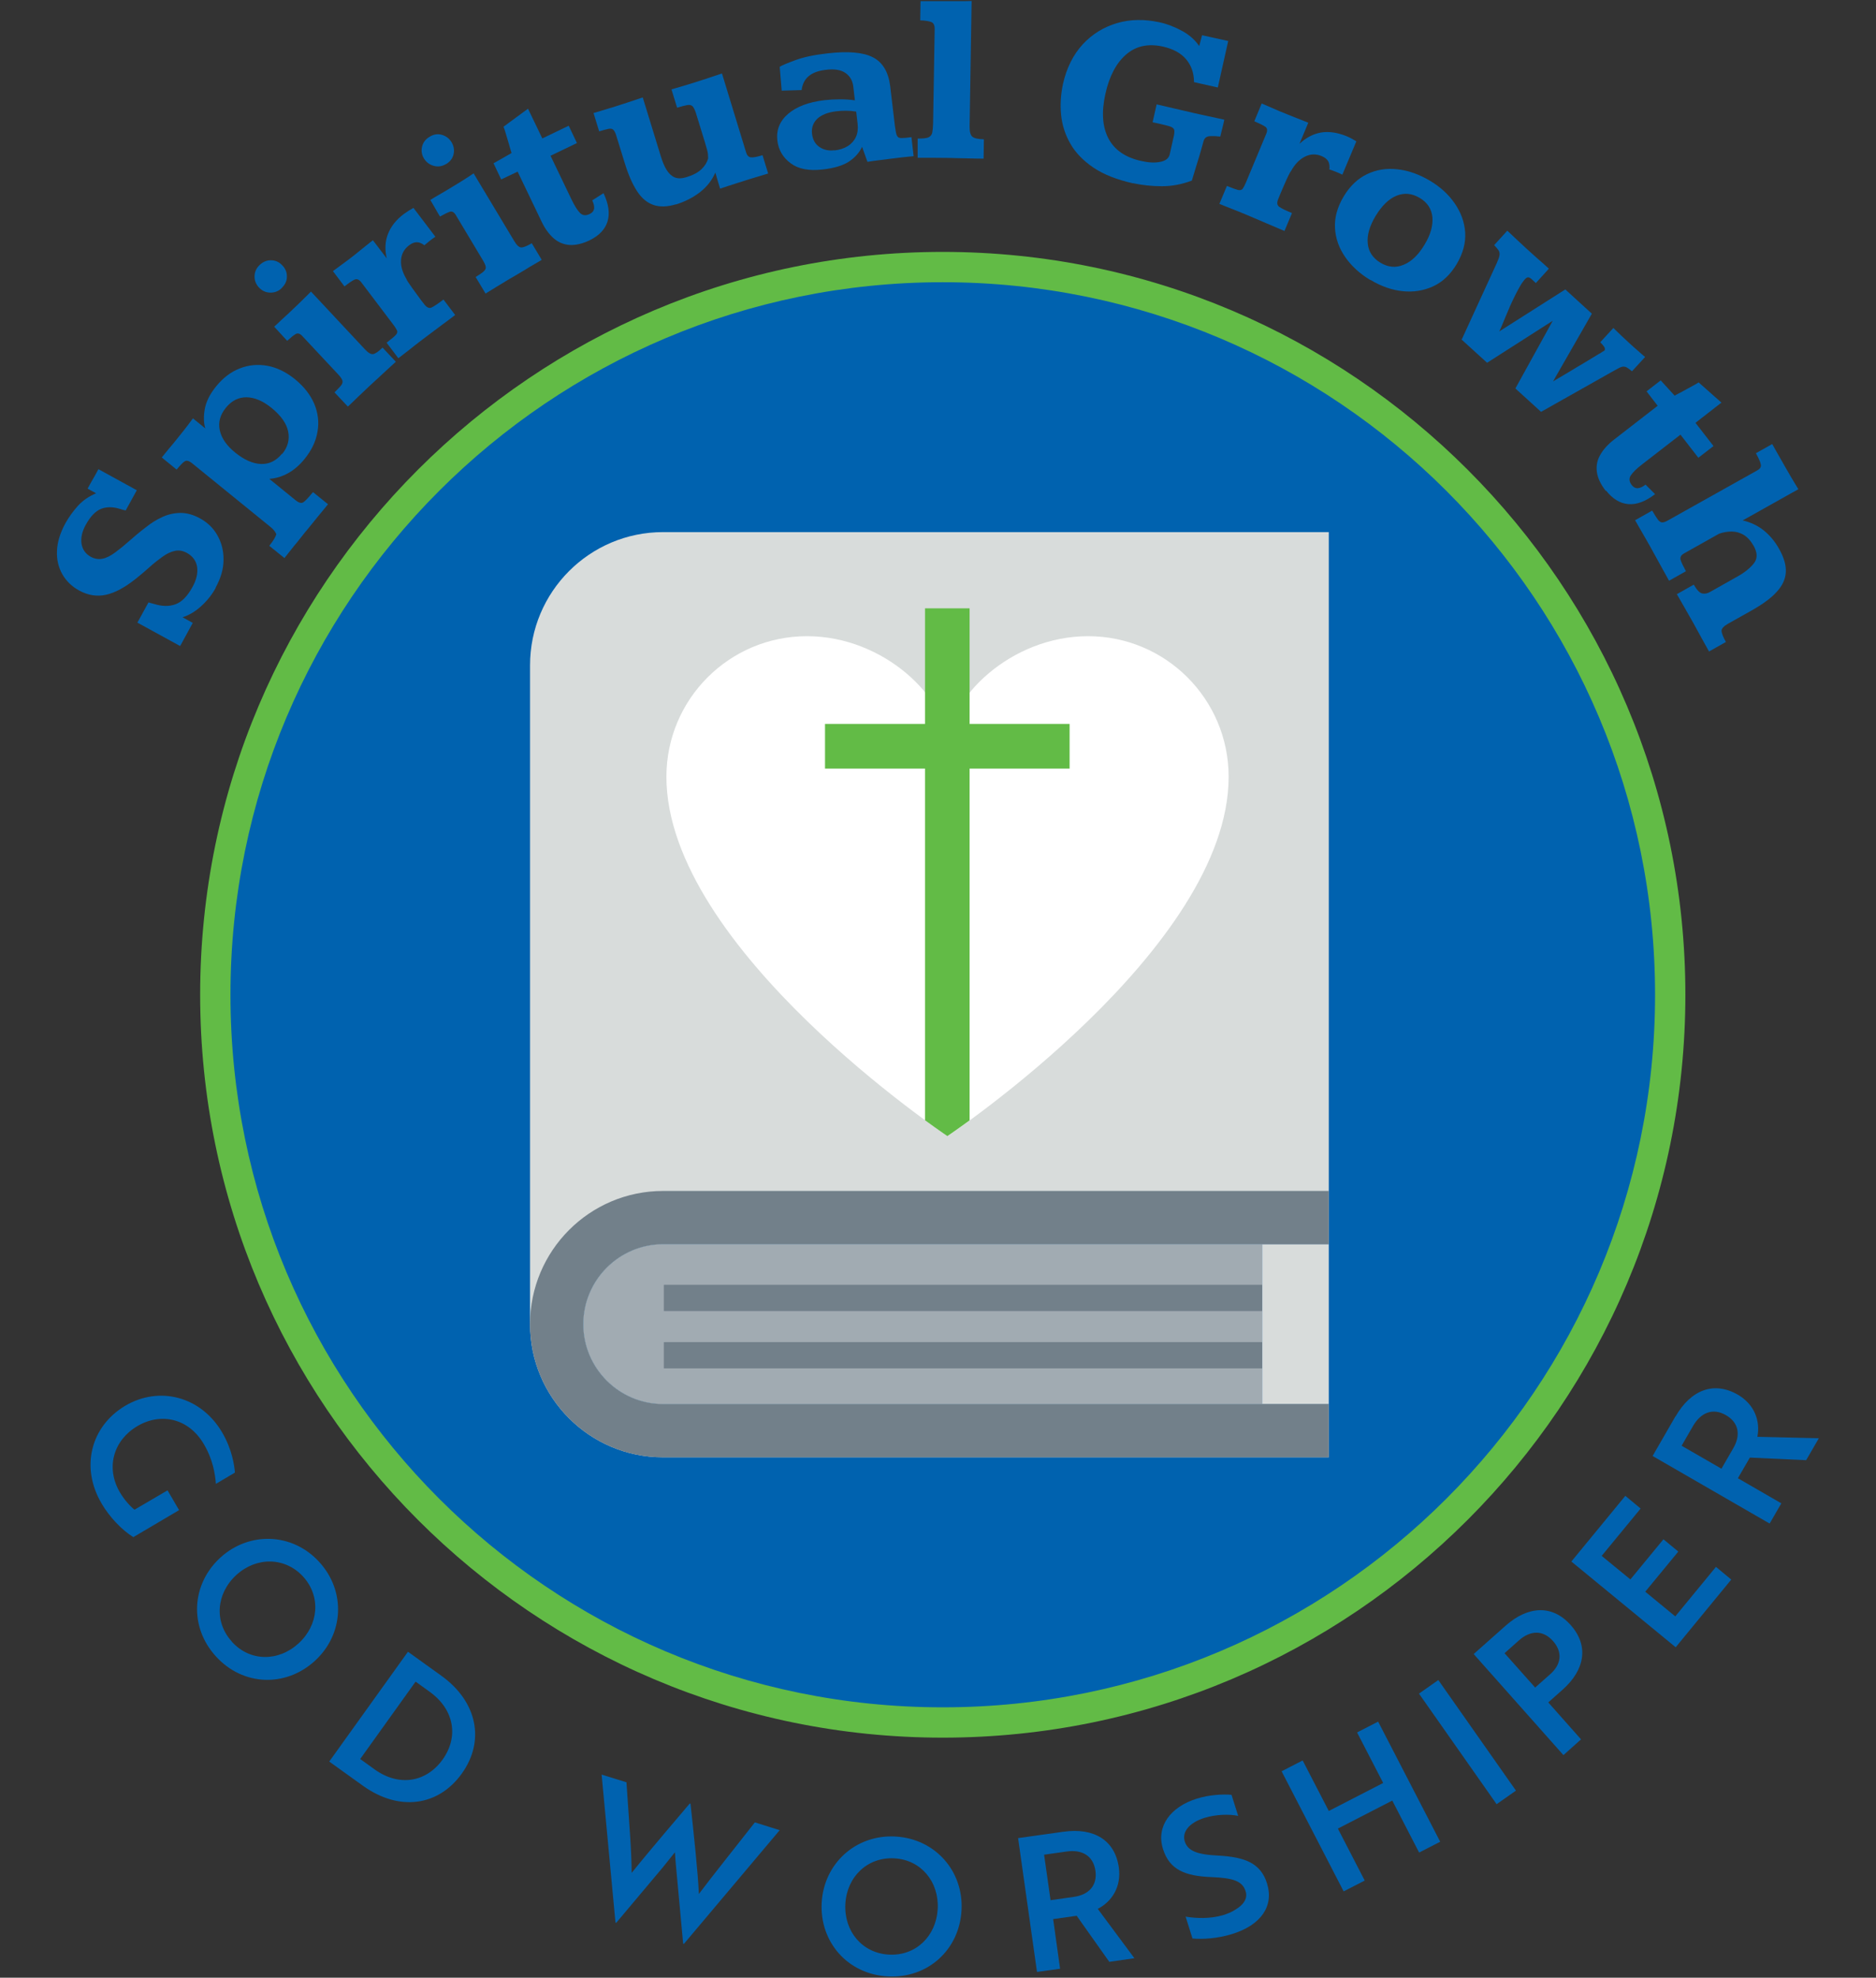 <?xml version="1.0" encoding="UTF-8"?> <svg xmlns="http://www.w3.org/2000/svg" id="Layer_1" data-name="Layer 1" viewBox="0 0 130 137"><rect x="0" y="0" width="130" height="137" fill="#333333" stroke="none"/><defs><style> .cls-1 { fill: #62bb46; } .cls-1, .cls-2, .cls-3, .cls-4, .cls-5, .cls-6 { stroke-width: 0px; } .cls-2 { fill: #d8dcdb; } .cls-3 { fill: #a1abb2; } .cls-4 { fill: #72808a; } .cls-5 { fill: #fff; } .cls-6 { fill: #0062af; } </style></defs><g><g><circle class="cls-6" cx="65.33" cy="68.91" r="50.41" transform="translate(-6.47 131.05) rotate(-87.4)"></circle><path class="cls-1" d="m65.33,19.55c27.26,0,49.36,22.1,49.36,49.36s-22.1,49.36-49.36,49.36S15.97,96.17,15.97,68.91s22.1-49.36,49.36-49.36m0-2.1c-28.37,0-51.46,23.08-51.46,51.46s23.08,51.46,51.46,51.46,51.46-23.08,51.46-51.46-23.08-51.46-51.46-51.46h0Z"></path></g><path class="cls-3" d="m87.47,86.19v11.07h-41.52c-3.05,0-5.53-2.48-5.53-5.53s2.48-5.54,5.53-5.54h41.52Z"></path><path class="cls-4" d="m46,89v1.82h41.47v-1.82h-41.47Zm0,5.79h41.47v-1.82h-41.47v1.82Z"></path><path class="cls-2" d="m45.95,36.86c-5.09,0-9.22,4.13-9.22,9.23v45.64c0,5.09,4.13,9.22,9.22,9.22h46.13v-3.69h-46.13c-3.05,0-5.53-2.48-5.53-5.53s2.48-5.54,5.53-5.54h46.13v-49.33h-46.13Z"></path><rect class="cls-2" x="87.47" y="86.19" width="4.61" height="11.07"></rect><path class="cls-5" d="m75.4,44.07c-5.38,0-9.74,4.33-9.74,7.58,0-3.25-4.36-7.58-9.74-7.58s-9.74,4.36-9.74,9.74c0,11.91,19.48,24.89,19.48,24.89,0,0,19.48-12.99,19.48-24.89,0-5.38-4.36-9.74-9.74-9.74Z"></path><path class="cls-1" d="m64.11,77.61c.96.7,1.54,1.09,1.54,1.09,0,0,.58-.39,1.54-1.09v-24.37h6.93v-3.09h-6.93v-8.01h-3.09v8.01h-6.93v3.09h6.93v24.37Z"></path><path class="cls-4" d="m40.42,91.73c0,3.05,2.48,5.53,5.53,5.53h46.13v3.69h-46.13c-5.09,0-9.22-4.13-9.22-9.22s4.13-9.23,9.22-9.23h46.13v3.69h-46.13c-3.05,0-5.53,2.49-5.53,5.54Z"></path></g><g><path class="cls-6" d="m14.95,40.72c-.27.49-.61.91-1.02,1.28s-.84.62-1.28.76l.71.39c-.1.17-.21.38-.34.62-.13.24-.25.45-.35.64s-.16.3-.19.34l-2.96-1.62.77-1.4c.07.02.14.04.21.06s.13.03.19.05c.54.17,1.03.18,1.47.02.44-.16.83-.56,1.18-1.2.27-.49.38-.95.32-1.38-.06-.42-.3-.75-.71-.98-.28-.15-.55-.2-.83-.14-.28.06-.56.19-.85.4-.29.21-.59.44-.9.72-.31.28-.63.55-.97.82-.74.59-1.42.96-2.05,1.1-.63.14-1.25.04-1.86-.29-.51-.28-.9-.66-1.17-1.13-.27-.48-.4-1.02-.37-1.62.02-.61.22-1.24.58-1.91.24-.43.53-.83.87-1.21.34-.37.76-.66,1.26-.87-.13-.07-.33-.18-.59-.32.02-.04.08-.14.16-.29.09-.16.18-.33.3-.53.11-.2.21-.37.29-.53l2.66,1.46-.77,1.4c-.07-.02-.14-.03-.21-.05-.07-.02-.13-.04-.2-.06-.48-.15-.91-.15-1.3,0-.39.16-.74.53-1.06,1.11-.26.47-.35.91-.29,1.31.07.4.28.7.64.9.28.15.55.19.83.13s.56-.21.86-.43c.3-.22.62-.48.97-.79.35-.31.73-.63,1.15-.95.36-.29.74-.53,1.14-.71.4-.19.82-.28,1.26-.29.44,0,.9.12,1.38.39.51.28.91.67,1.19,1.17s.43,1.06.42,1.69c0,.63-.19,1.28-.56,1.95Z"></path><path class="cls-6" d="m19.7,38.65l-1.04-.84c.28-.35.44-.62.49-.81-.05-.1-.11-.2-.18-.28-.07-.08-.16-.17-.28-.26l-5.38-4.37c-.22-.18-.4-.22-.53-.12-.13.09-.31.28-.54.56l-1.03-.84c.15-.18.29-.36.43-.53.14-.17.28-.33.41-.49.22-.27.43-.54.66-.82.22-.28.44-.57.66-.87l.86.7c-.12-.37-.13-.82-.04-1.34s.36-1.05.79-1.58c.48-.59,1.02-1,1.64-1.24.61-.24,1.25-.3,1.91-.18.66.12,1.29.43,1.9.92.64.52,1.08,1.09,1.35,1.72.26.63.34,1.27.22,1.93-.11.66-.41,1.29-.9,1.89-.33.41-.71.74-1.12.97s-.85.37-1.32.4l1.82,1.48c.22.18.4.23.53.15.13-.08.31-.27.55-.56l.13-.15,1.04.84c-.1.12-.21.26-.35.43-.14.16-.28.34-.43.52s-.29.36-.43.53-.26.33-.38.46c-.1.13-.22.27-.35.44s-.26.33-.4.49c-.14.17-.26.33-.38.48-.12.15-.22.28-.31.39Zm-.14-7.21c.38-.47.52-.98.41-1.54-.11-.56-.49-1.1-1.15-1.64-.6-.49-1.18-.73-1.74-.74-.56,0-1.04.24-1.44.74-.39.49-.53,1-.41,1.55s.48,1.07,1.08,1.55c.62.5,1.21.76,1.78.78s1.05-.22,1.45-.71Z"></path><path class="cls-6" d="m19.52,19.96c-.23.22-.5.32-.81.31-.3-.01-.56-.13-.77-.36-.21-.23-.31-.49-.3-.79.01-.3.13-.56.37-.78s.5-.32.8-.31c.3.01.55.13.76.36.22.23.32.49.31.79,0,.29-.13.55-.36.77Zm4.58,8.2l-.92-.98c.22-.22.38-.38.47-.5.09-.12.11-.24.07-.34-.04-.11-.14-.25-.3-.42l-2.48-2.65c-.16-.17-.31-.21-.45-.13-.14.08-.34.24-.59.47-.16-.17-.31-.33-.45-.49-.15-.16-.3-.32-.45-.49.17-.15.33-.3.48-.45.16-.14.31-.28.46-.42.26-.25.53-.5.8-.76.27-.26.54-.53.81-.8l3.73,3.99c.23.25.42.36.57.34s.37-.17.66-.45l.92.98c-.14.13-.29.27-.46.42-.17.15-.34.31-.51.47-.17.16-.34.32-.5.46-.16.15-.3.28-.42.39-.29.28-.55.52-.76.72-.21.21-.43.42-.66.63Z"></path><path class="cls-6" d="m27.6,24.81l-.81-1.07c.31-.24.52-.41.63-.53s.14-.22.09-.32-.13-.24-.27-.42l-2.21-2.92c-.15-.19-.3-.25-.46-.18-.16.07-.39.23-.7.47l-.8-1.06c.1-.07.23-.17.41-.3.17-.13.4-.3.69-.51.27-.21.55-.42.82-.65.28-.22.56-.45.85-.68l.96,1.26c-.14-.6-.12-1.16.08-1.68.2-.52.56-.99,1.11-1.4.19-.14.41-.28.66-.42l1.52,2c-.12.08-.25.17-.4.29-.15.12-.27.22-.36.3-.19-.14-.36-.21-.53-.21-.17,0-.35.07-.54.22-.33.25-.52.59-.55,1.01-.03.42.1.86.38,1.33.01.05.06.12.13.23.07.11.16.24.27.39s.21.29.32.44c.11.15.21.28.3.41.09.12.16.21.21.27.17.22.34.3.51.22.17-.08.44-.26.82-.55l.81,1.07c-.35.27-.7.53-1.04.78-.34.25-.74.55-1.2.9-.36.27-.66.51-.9.7-.24.19-.5.39-.76.59Z"></path><path class="cls-6" d="m30.91,11.36c-.28.17-.56.21-.85.13-.29-.08-.52-.25-.68-.51s-.2-.54-.13-.83c.07-.29.25-.52.53-.68.27-.17.56-.21.84-.13s.51.25.67.51c.16.27.21.55.14.84-.07.29-.24.51-.52.68Zm2.74,8.98l-.69-1.15c.26-.16.45-.29.56-.39.11-.1.16-.21.14-.32-.02-.12-.09-.27-.21-.47l-1.87-3.12c-.12-.2-.26-.27-.41-.22s-.38.16-.68.33c-.12-.19-.23-.39-.34-.58-.11-.19-.22-.38-.33-.57.19-.12.38-.23.57-.34.18-.11.36-.21.53-.31.31-.18.62-.38.94-.57.32-.2.64-.4.96-.62l2.81,4.68c.17.29.33.44.48.45s.4-.09.74-.29l.69,1.15c-.16.1-.34.2-.54.32-.2.11-.4.23-.6.36-.2.12-.4.24-.59.35-.19.11-.35.21-.5.29-.35.21-.64.39-.89.54-.25.16-.51.31-.78.48Z"></path><path class="cls-6" d="m40.87,16.64c-.51.25-.98.35-1.39.33-.42-.03-.79-.18-1.11-.46-.32-.28-.61-.67-.85-1.18l-1.65-3.44-1.14.54-.53-1.12c.07-.04.21-.12.41-.23s.48-.28.84-.48c-.01-.02-.04-.12-.09-.29-.05-.17-.1-.37-.17-.59-.07-.22-.13-.42-.18-.6-.06-.18-.09-.29-.12-.34l1.7-1.25.99,2.06,1.83-.88.57,1.2-1.83.88,1.46,3.04c.21.43.4.74.58.92.18.18.4.21.68.07.17-.08.27-.2.3-.36.02-.16-.02-.35-.13-.58l.78-.5c.36.75.45,1.41.28,1.96s-.58.98-1.23,1.3Z"></path><path class="cls-6" d="m46.85,14.15c-.6.18-1.12.2-1.56.05-.44-.15-.82-.46-1.14-.95s-.6-1.12-.85-1.93l-.6-1.94c-.06-.2-.13-.33-.21-.4s-.19-.08-.34-.05c-.15.03-.36.09-.63.17l-.39-1.27c.12-.04.27-.08.47-.14s.39-.12.56-.17c.18-.05.29-.08.34-.1.35-.11.69-.22,1.02-.33.33-.11.67-.22,1.02-.34l1.25,4.07c.12.39.25.71.41.96s.34.42.56.51.5.08.82-.02c.45-.14.79-.32,1.03-.55.24-.23.39-.48.46-.75,0-.18-.01-.36-.06-.55s-.11-.39-.17-.59l-.61-1.98c-.08-.25-.16-.41-.24-.49-.09-.08-.21-.11-.37-.08-.16.03-.4.09-.7.18l-.39-1.27c.25-.07.51-.15.76-.22.25-.08.53-.16.85-.26.33-.11.65-.21.96-.31.31-.1.62-.21.93-.31l1.67,5.46c.06.21.17.33.33.35.15.02.42-.03.81-.15l.39,1.27c-.24.07-.46.14-.66.2-.2.06-.4.12-.6.18-.35.11-.69.22-1.04.33-.35.11-.69.22-1.03.34-.04-.12-.08-.25-.12-.4s-.09-.28-.12-.41c-.04-.13-.07-.23-.09-.31-.22.53-.58.98-1.06,1.36-.48.37-1.04.66-1.69.86Z"></path><path class="cls-6" d="m57.01,11.74c-.95.11-1.69-.03-2.22-.43-.54-.4-.84-.92-.92-1.56-.09-.74.16-1.36.74-1.86.58-.5,1.42-.82,2.51-.95.36-.04.72-.06,1.08-.06.36,0,.71.02,1.04.07l-.11-.95c-.05-.42-.23-.73-.55-.95s-.78-.29-1.38-.21c-1,.12-1.55.58-1.65,1.4l-1.38.04-.14-1.65c.15-.1.51-.25,1.08-.46s1.3-.37,2.21-.47c1.43-.17,2.49-.08,3.17.27.68.35,1.08,1.02,1.2,2.02l.32,2.71c.04.3.08.52.12.64.05.12.12.2.21.21.09.02.23.01.42,0l.4-.05.15,1.32c-.05,0-.2.02-.42.04-.23.02-.46.05-.71.08-.24.03-.41.05-.5.06-.31.04-.57.08-.79.1s-.48.07-.78.11l-.37-1.04c-.19.41-.5.75-.92,1.03-.42.27-1.02.45-1.8.54Zm.82-1.32c.36-.04.66-.14.92-.3.25-.16.44-.37.56-.63s.16-.57.12-.91l-.1-.85c-.24-.04-.47-.06-.7-.06-.23,0-.46.01-.69.04-.57.07-1,.24-1.3.51-.29.28-.42.63-.37,1.05.05.41.22.71.51.91.29.2.64.28,1.04.23Z"></path><path class="cls-6" d="m63.59,10.94s0-.1,0-.23c0-.13,0-.28,0-.44s0-.31,0-.44c0-.13,0-.21,0-.23.35,0,.6-.02.74-.08.14-.06.23-.17.27-.32.03-.15.05-.36.06-.62l.11-6.57c0-.27-.08-.43-.25-.49-.17-.06-.42-.1-.75-.11l.02-1.33c.12,0,.31,0,.58,0,.27,0,.53,0,.79,0s.42,0,.49,0c.28,0,.55,0,.83,0,.27,0,.56,0,.85-.01l-.14,8.71c0,.35.06.58.19.69.13.11.4.17.8.18l-.02,1.34c-.37,0-.74-.01-1.11-.02-.37,0-.8-.02-1.28-.03-.44,0-.83-.01-1.17-.01s-.68,0-1.02,0Z"></path><path class="cls-6" d="m78.52,12.7c-1.12-.25-2.04-.61-2.75-1.09-.71-.48-1.24-1.03-1.6-1.66-.36-.63-.57-1.29-.64-2s-.02-1.42.13-2.13c.25-1.12.71-2.03,1.37-2.75.66-.71,1.46-1.2,2.38-1.47s1.89-.28,2.92-.06c.56.12,1.09.33,1.6.61s.89.63,1.17,1.04l.2-.75,1.81.4-.72,3.22-1.65-.37c0-.65-.2-1.18-.56-1.6s-.89-.7-1.58-.86c-1.03-.23-1.88-.05-2.57.55-.68.59-1.16,1.5-1.43,2.72-.28,1.26-.21,2.29.21,3.09.42.8,1.18,1.32,2.27,1.56.52.12.96.14,1.33.06.37-.07.59-.25.65-.53l.29-1.3c.04-.2.04-.34,0-.43-.05-.09-.15-.15-.3-.2-.16-.05-.38-.1-.67-.17l-.51-.11.28-1.24c.45.1.88.2,1.29.3.41.1.86.2,1.33.31.29.06.61.13.96.21.35.08.72.15,1.11.24-.02.09-.05.21-.08.36-.04.15-.07.3-.11.44-.04.15-.06.27-.09.37-.28-.03-.5-.04-.66-.03-.16,0-.27.04-.35.1-.07.06-.13.16-.16.29-.02.09-.08.29-.17.61-.09.32-.2.68-.32,1.06s-.22.72-.31,1.02c-.69.26-1.38.39-2.07.39-.7,0-1.36-.07-2.01-.21Z"></path><path class="cls-6" d="m84.5,14.12l.52-1.24c.36.15.62.24.77.28.15.03.26,0,.32-.08s.14-.23.23-.44l1.41-3.38c.09-.22.07-.39-.07-.48-.14-.1-.39-.22-.76-.38l.51-1.23c.11.05.27.11.47.2s.46.2.78.34c.32.13.64.26.97.39s.67.26,1.01.4l-.61,1.46c.45-.42.94-.68,1.49-.78.55-.09,1.14,0,1.76.25.22.09.45.21.69.36l-.97,2.31c-.12-.06-.27-.13-.45-.2-.17-.07-.32-.12-.45-.16.03-.23,0-.42-.08-.57-.09-.15-.24-.27-.46-.36-.39-.16-.77-.15-1.15.04-.38.19-.7.52-.96.99-.03.03-.08.11-.14.23-.06.12-.13.26-.2.42-.07.16-.15.33-.22.5s-.14.33-.2.47-.1.25-.13.32c-.11.26-.09.44.07.55.15.11.45.25.88.43l-.52,1.24c-.41-.17-.81-.34-1.2-.51-.39-.17-.85-.36-1.38-.59-.42-.17-.77-.32-1.06-.43-.29-.11-.58-.23-.9-.36Z"></path><path class="cls-6" d="m94.96,19.4c-.73-.44-1.31-.97-1.74-1.59s-.67-1.29-.71-2.01c-.04-.72.16-1.45.6-2.19.44-.73.98-1.24,1.63-1.55.65-.31,1.35-.42,2.11-.33.75.08,1.5.35,2.24.79.71.42,1.28.94,1.71,1.56.43.62.68,1.29.73,2.01.05.73-.15,1.46-.59,2.21-.44.73-.98,1.24-1.64,1.54-.66.3-1.36.41-2.11.33-.75-.08-1.49-.34-2.22-.78Zm.7-1.2c.53.32,1.07.37,1.61.14.54-.22,1.03-.69,1.45-1.4.42-.69.59-1.33.54-1.9-.06-.57-.35-1.02-.88-1.33-.54-.32-1.07-.37-1.61-.15-.54.22-1.01.69-1.44,1.39-.42.7-.61,1.34-.55,1.91.05.57.35,1.02.88,1.34Z"></path><path class="cls-6" d="m101.31,23.48l2.4-5.23c.11-.24.18-.43.2-.56.02-.13,0-.25-.06-.34s-.17-.22-.31-.37l.91-1c.06.06.17.16.33.31.16.15.33.31.51.48.18.17.33.3.44.41.25.23.51.46.79.71.28.24.55.48.81.72-.01.02-.07.07-.15.17-.09.1-.19.21-.3.33-.11.12-.21.23-.3.33-.09.1-.14.15-.15.17-.04-.04-.09-.09-.16-.15-.07-.06-.11-.1-.13-.12-.12-.11-.22-.15-.3-.12s-.16.1-.24.21c-.13.16-.25.35-.36.56-.12.21-.22.42-.32.62-.11.22-.21.44-.31.67-.1.23-.19.45-.28.66-.09.21-.17.4-.24.58-.07.18-.14.32-.2.44l4.58-2.91,1.84,1.68-2.69,4.69c.31-.18.59-.35.83-.49.25-.15.51-.3.78-.47.28-.16.54-.32.79-.47.25-.15.45-.27.61-.37s.25-.15.26-.15c.05-.03.1-.07.15-.1.05-.03.1-.06.15-.09.04-.08.03-.17-.03-.26-.06-.09-.15-.19-.27-.31l.91-.99c.19.18.38.36.56.54.19.18.38.35.57.53.19.17.37.34.55.49.18.16.35.31.52.45l-.91.99c-.14-.12-.25-.2-.35-.26-.09-.05-.19-.07-.28-.06-.09.01-.2.05-.34.13-.14.07-.32.18-.56.31l-4.77,2.69-1.78-1.62,2.59-4.69-4.55,2.91-1.78-1.62Z"></path><path class="cls-6" d="m111.27,34c-.35-.45-.55-.88-.61-1.29-.06-.41.01-.81.22-1.18.21-.38.53-.74.97-1.08l3.02-2.34-.77-1,.98-.76c.05.06.16.18.32.35.16.17.37.41.65.71.02-.02.11-.07.27-.15.16-.08.34-.18.54-.29s.38-.21.55-.3c.16-.09.26-.15.3-.18l1.58,1.4-1.8,1.4,1.25,1.61-1.05.81-1.24-1.6-2.66,2.06c-.38.29-.64.55-.78.76-.14.21-.12.44.07.68.12.15.26.22.41.21s.34-.09.54-.25l.66.66c-.66.51-1.28.74-1.86.69-.58-.05-1.09-.37-1.53-.93Z"></path><path class="cls-6" d="m113.32,36.03l1.17-.66c.17.29.3.5.4.63.1.13.2.19.3.19.1,0,.24-.05.41-.15l6.18-3.46c.19-.11.27-.23.24-.39s-.1-.33-.2-.53c-.01-.02-.04-.06-.07-.13s-.06-.11-.08-.13l1.14-.64c.14.26.29.52.45.8s.31.54.45.79c.14.25.29.5.44.76.15.25.31.51.47.78-.1.06-.28.16-.54.3-.26.15-.56.31-.89.5s-.67.37-1,.56-.63.35-.89.5c-.26.15-.44.25-.54.3.56.13,1.05.36,1.47.7.42.34.78.77,1.07,1.3.33.59.48,1.12.45,1.6-.03.48-.24.93-.64,1.36-.39.43-.97.85-1.73,1.28l-1.64.92c-.31.18-.46.35-.44.52.02.17.12.42.3.74l-1.17.66c-.17-.31-.34-.61-.5-.9-.16-.29-.35-.64-.57-1.04-.23-.41-.44-.77-.62-1.09-.18-.32-.36-.63-.54-.94l1.17-.66c.22.37.41.58.59.61.18.04.37,0,.57-.12l1.88-1.06c.5-.28.87-.58,1.13-.91.26-.33.25-.73-.02-1.21-.2-.35-.43-.6-.69-.76-.26-.15-.54-.23-.83-.23-.29,0-.58.05-.87.15l-2.42,1.36c-.22.12-.3.27-.25.45.05.18.18.44.37.79l-1.17.66c-.21-.38-.42-.75-.61-1.1-.19-.35-.42-.77-.7-1.27-.21-.38-.4-.7-.56-.98-.16-.28-.33-.56-.49-.86Z"></path></g><g><path class="cls-6" d="m7.03,104.13c-1.47-2.5-.73-5.34,1.65-6.75,2.37-1.4,5.25-.64,6.71,1.84.71,1.21.85,2.32.89,2.79l-1.32.78c-.05-.68-.21-1.7-.84-2.76-1.05-1.79-2.98-2.2-4.6-1.24-1.65.97-2.22,2.87-1.21,4.59.28.48.7.96,1.01,1.2l2.29-1.34.8,1.37-3.17,1.87c-.78-.48-1.63-1.36-2.21-2.34Z"></path><path class="cls-6" d="m22.13,108.21c1.85,2.03,1.7,5.01-.32,6.85s-4.98,1.74-6.85-.32c-1.87-2.05-1.7-5.01.32-6.85,1.99-1.81,4.99-1.73,6.85.32Zm-6.06,5.52c1.25,1.38,3.22,1.39,4.62.11,1.39-1.27,1.57-3.24.32-4.62-1.25-1.37-3.24-1.39-4.63-.12-1.4,1.28-1.56,3.25-.31,4.62Z"></path><path class="cls-6" d="m22.82,122.02l5.45-7.6,2.31,1.66c2.51,1.8,3.04,4.53,1.42,6.78-1.62,2.26-4.34,2.64-6.84.85l-2.34-1.68Zm5.98-5.53l-3.84,5.36,1,.72c1.7,1.22,3.58.89,4.71-.68,1.12-1.56.83-3.46-.9-4.7l-.97-.7Z"></path><path class="cls-6" d="m43.41,123.45l.26,3.79c.06.93.1,1.83.1,2.5.34-.42.86-1.06,1.4-1.7l.95-1.13,1.68-1.98.05.02c.23,2.15.51,4.69.58,6.25.79-1.06,2.68-3.43,3.88-4.96l1.72.54-6.64,7.88-.05-.02-.46-4.98c-.04-.45-.09-.93-.11-1.35l-.85,1.06-3.22,3.83-.05-.02-.96-10.25,1.71.53Z"></path><path class="cls-6" d="m62.05,127.22c2.74.15,4.73,2.38,4.58,5.11-.15,2.73-2.33,4.73-5.11,4.58-2.77-.15-4.73-2.38-4.58-5.11.15-2.69,2.34-4.73,5.11-4.58Zm-.45,8.18c1.86.1,3.27-1.27,3.38-3.16.1-1.88-1.15-3.41-3.01-3.51-1.86-.1-3.29,1.28-3.39,3.16-.1,1.9,1.17,3.41,3.02,3.51Z"></path><path class="cls-6" d="m73.69,126.89c2.1-.3,3.57.57,3.84,2.47.19,1.36-.5,2.38-1.46,2.87l2.54,3.42-1.74.25-2.26-3.19-1.63.23.48,3.44-1.6.22-1.31-9.27,3.13-.44Zm-1.34,1.58l.45,3.16,1.62-.23c1.04-.15,1.63-.79,1.49-1.81-.15-1.03-.92-1.49-2.01-1.33l-1.55.22Z"></path><path class="cls-6" d="m82.64,134.3l-.48-1.53c.73.12,1.68.16,2.58-.1.32-.1.62-.22.86-.38.59-.35.87-.79.72-1.27-.22-.71-.85-.93-2.37-.99-1.82-.07-2.91-.5-3.36-1.95-.49-1.56.52-2.91,2.33-3.48.89-.28,1.82-.32,2.42-.27l.46,1.46c-.6-.13-1.53-.11-2.34.14-1.02.32-1.57.95-1.36,1.63.2.63.8.91,2.32.98,1.83.1,2.94.51,3.38,1.93.49,1.56-.41,2.88-2.41,3.5-1.03.32-2.07.38-2.78.31Z"></path><path class="cls-6" d="m98.34,128.33l-1.86-3.6-3.77,1.94,1.86,3.6-1.46.75-4.3-8.32,1.46-.75,1.81,3.5,3.77-1.94-1.81-3.5,1.46-.75,4.3,8.32-1.46.75Z"></path><path class="cls-6" d="m103.71,124.98l-5.38-7.66,1.34-.94,5.38,7.66-1.34.94Z"></path><path class="cls-6" d="m107.29,117.93l2.27,2.56-1.22,1.09-6.22-7,2.22-1.97c1.56-1.38,3.25-1.46,4.51-.03,1.26,1.42.99,3.09-.57,4.47l-.99.88Zm-3.03-3.41l2.12,2.38,1.05-.93c.76-.67.87-1.52.19-2.29-.69-.78-1.57-.75-2.36-.05l-1,.89Z"></path><path class="cls-6" d="m116.12,114.11l-7.23-5.94,3.74-4.55,1.06.88-2.7,3.28,1.99,1.63,2.29-2.78,1.03.85-2.29,2.78,2.08,1.71,2.82-3.43,1.06.88-3.86,4.7Z"></path><path class="cls-6" d="m116.11,98.12c1.06-1.84,2.65-2.46,4.31-1.51,1.19.69,1.57,1.86,1.36,2.92l4.26.1-.88,1.52-3.9-.18-.83,1.43,3.01,1.74-.81,1.4-8.11-4.68,1.58-2.74Zm.42,2.03l2.76,1.59.82-1.42c.53-.91.38-1.78-.51-2.29-.9-.52-1.74-.19-2.29.77l-.78,1.35Z"></path></g></svg> 